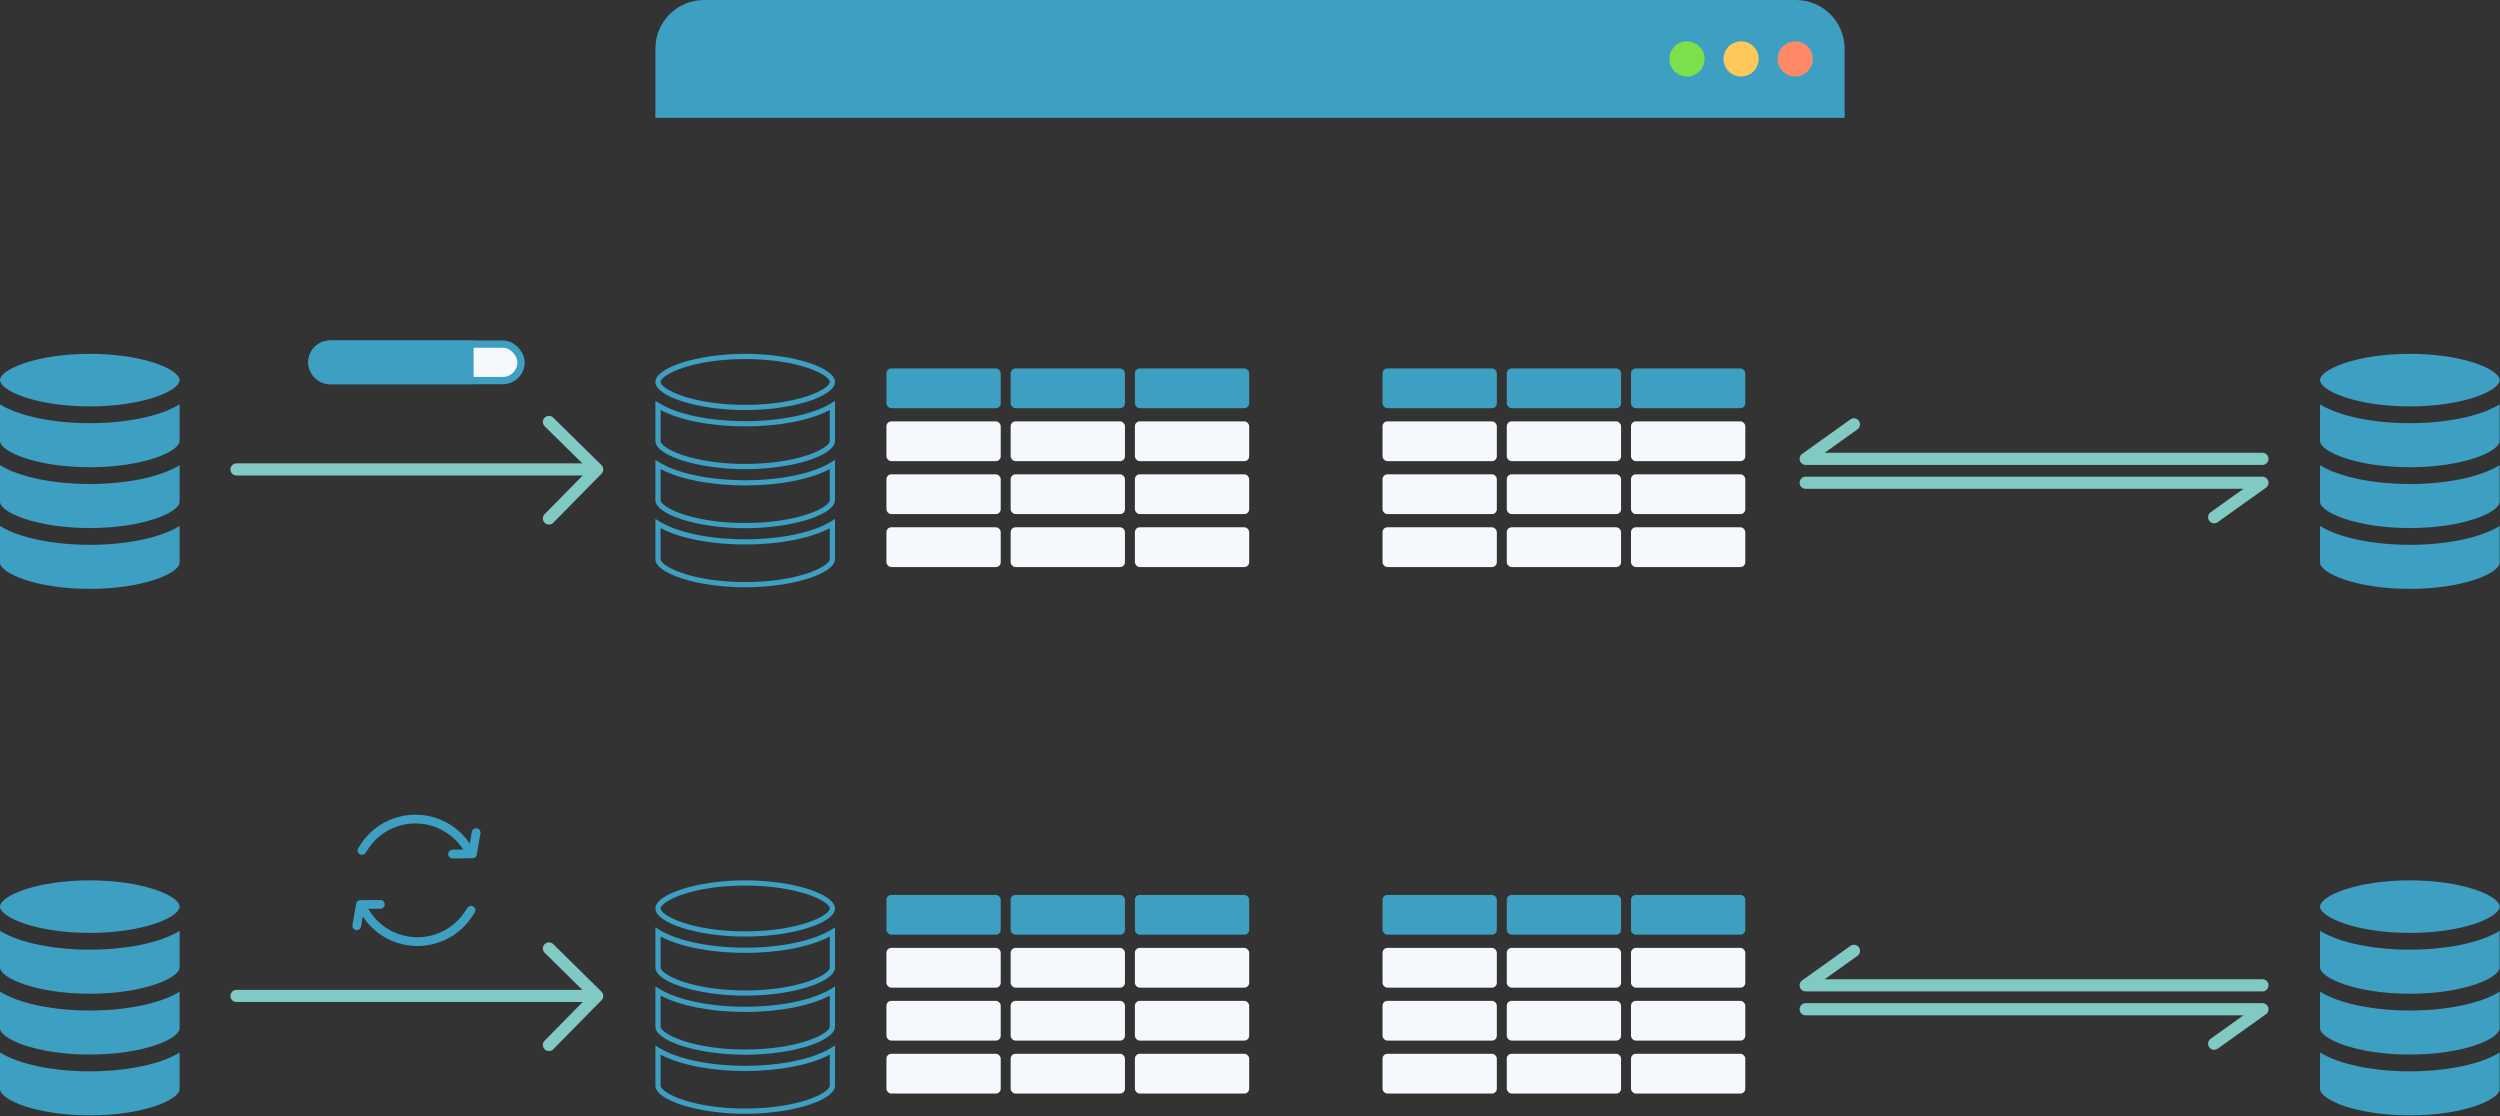 <?xml version="1.0" encoding="UTF-8"?>
<svg width="1028px" height="459px" viewBox="0 0 1028 459" version="1.1" xmlns="http://www.w3.org/2000/svg" xmlns:xlink="http://www.w3.org/1999/xlink">
    <rect x="0" y="0" width="1028" height="459" fill="#333333" stroke="none"/>
    <!-- Generator: Sketch 58 (84663) - https://sketch.com -->
    <title>Group 9</title>
    <desc>Created with Sketch.</desc>
    <g id="Page-1" stroke="none" stroke-width="1" fill="none" fill-rule="evenodd">
        <g id="Workbench" transform="translate(-326, -2341)">
            <g id="Group-9" transform="translate(326, 2341)">
                <g id="Group-6" transform="translate(0, 141.5)">
                    <g id="Group-5" transform="translate(269.5, 4)" fill="#3D9FC2" fill-rule="nonzero">
                        <path d="M36.926,95.986 C17.053,95.986 2.95585778e-12,90.276 2.95585778e-12,84.43 L2.95585778e-12,67.874 L1.639,68.893 C9.1,73.533 22.555,76.259 36.926,76.259 C51.304,76.259 64.758,73.533 72.213,68.893 L73.853,67.873 L73.853,84.43 C73.853,90.276 56.8,95.986 36.926,95.986 Z M2.145,84.43 C2.145,85.913 5.561,88.314 11.256,90.22 C18.035,92.49 27.028,93.841 36.926,93.841 C46.825,93.841 55.817,92.49 62.596,90.22 C68.292,88.314 71.708,85.913 71.708,84.43 L71.708,71.659 C63.655,75.962 50.691,78.404 36.926,78.404 C23.327,78.404 10.504,76.019 2.428,71.808 L2.145,71.658 L2.145,84.43 Z" id="Path"></path>
                        <path d="M36.926,0 C56.797,0 73.853,5.715 73.853,11.562 C73.853,17.41 56.797,23.125 36.926,23.125 C17.055,23.125 2.95585778e-12,17.41 2.95585778e-12,11.562 C2.95585778e-12,5.715 17.055,0 36.926,0 Z M36.926,2.145 C27.028,2.145 18.036,3.497 11.256,5.768 C5.561,7.677 2.145,10.079 2.145,11.562 C2.145,13.046 5.561,15.448 11.256,17.357 C18.036,19.628 27.028,20.98 36.926,20.98 C46.824,20.98 55.816,19.628 62.596,17.357 C68.291,15.448 71.708,13.046 71.708,11.562 C71.708,10.079 68.291,7.677 62.596,5.768 C55.816,3.497 46.824,2.145 36.926,2.145 Z" id="Path"></path>
                        <path d="M73.853,35.847 C73.853,41.701 56.801,47.416 36.926,47.416 C17.052,47.416 2.95585778e-12,41.701 2.95585778e-12,35.847 L2.95585778e-12,19.306 L1.638,20.324 C9.102,24.959 22.559,27.683 36.926,27.683 C51.3,27.683 64.757,24.959 72.214,20.324 L73.853,19.305 L73.853,35.847 Z M2.145,23.088 L2.145,35.847 C2.145,37.289 5.357,39.593 10.745,41.472 L11.257,41.647 C18.035,43.919 27.027,45.271 36.926,45.271 C46.825,45.271 55.817,43.919 62.596,41.647 L63.107,41.472 C68.496,39.593 71.708,37.289 71.708,35.847 L71.708,23.089 C63.653,27.388 50.688,29.828 36.926,29.828 C23.17,29.828 10.204,27.387 2.145,23.088 Z" id="Path"></path>
                        <path d="M73.853,60.138 C73.853,65.986 56.797,71.701 36.926,71.701 C17.055,71.701 2.95585778e-12,65.986 2.95585778e-12,60.138 L2.95585778e-12,43.59 L1.639,44.609 C9.022,49.2 22.272,51.917 36.473,51.973 L37.38,51.973 C51.587,51.917 64.837,49.2 72.213,44.609 L73.853,43.589 L73.853,60.138 Z M2.145,60.138 C2.145,61.577 5.358,63.88 10.745,65.758 L11.256,65.932 C18.036,68.204 27.028,69.556 36.926,69.556 C46.824,69.556 55.816,68.204 62.596,65.932 L63.108,65.758 C68.495,63.88 71.708,61.577 71.708,60.138 L71.708,47.374 C63.749,51.628 50.992,54.062 37.406,54.118 L36.447,54.118 C23.026,54.063 10.409,51.684 2.428,47.523 L2.145,47.374 L2.145,60.138 Z" id="Path"></path>
                    </g>
                    <rect id="Rectangle" fill="#3D9FC2" x="364.5" y="10" width="46.998" height="16.347" rx="2"></rect>
                    <rect id="Rectangle" fill="#3D9FC2" x="415.584" y="10" width="46.998" height="16.347" rx="2"></rect>
                    <rect id="Rectangle" fill="#3D9FC2" x="466.669" y="10" width="46.998" height="16.347" rx="2"></rect>
                    <rect id="Rectangle" fill="#F5F9FD" x="364.5" y="31.774" width="46.998" height="16.347" rx="2"></rect>
                    <rect id="Rectangle" fill="#F5F9FD" x="415.584" y="31.774" width="46.998" height="16.347" rx="2"></rect>
                    <rect id="Rectangle" fill="#F5F9FD" x="466.669" y="31.774" width="46.998" height="16.347" rx="2"></rect>
                    <rect id="Rectangle" fill="#F5F9FD" x="364.5" y="53.548" width="46.998" height="16.347" rx="2"></rect>
                    <rect id="Rectangle" fill="#F5F9FD" x="415.584" y="53.548" width="46.998" height="16.347" rx="2"></rect>
                    <rect id="Rectangle" fill="#F5F9FD" x="466.669" y="53.548" width="46.998" height="16.347" rx="2"></rect>
                    <rect id="Rectangle" fill="#F5F9FD" x="364.5" y="75.323" width="46.998" height="16.347" rx="2"></rect>
                    <rect id="Rectangle" fill="#F5F9FD" x="415.584" y="75.323" width="46.998" height="16.347" rx="2"></rect>
                    <rect id="Rectangle" fill="#F5F9FD" x="466.669" y="75.323" width="46.998" height="16.347" rx="2"></rect>
                    <rect id="Rectangle" fill="#3D9FC2" x="568.5" y="10" width="46.998" height="16.347" rx="2"></rect>
                    <rect id="Rectangle" fill="#3D9FC2" x="619.584" y="10" width="46.998" height="16.347" rx="2"></rect>
                    <rect id="Rectangle" fill="#3D9FC2" x="670.669" y="10" width="46.998" height="16.347" rx="2"></rect>
                    <rect id="Rectangle" fill="#F5F9FD" x="568.5" y="31.774" width="46.998" height="16.347" rx="2"></rect>
                    <rect id="Rectangle" fill="#F5F9FD" x="619.584" y="31.774" width="46.998" height="16.347" rx="2"></rect>
                    <rect id="Rectangle" fill="#F5F9FD" x="670.669" y="31.774" width="46.998" height="16.347" rx="2"></rect>
                    <rect id="Rectangle" fill="#F5F9FD" x="568.5" y="53.548" width="46.998" height="16.347" rx="2"></rect>
                    <rect id="Rectangle" fill="#F5F9FD" x="619.584" y="53.548" width="46.998" height="16.347" rx="2"></rect>
                    <rect id="Rectangle" fill="#F5F9FD" x="670.669" y="53.548" width="46.998" height="16.347" rx="2"></rect>
                    <rect id="Rectangle" fill="#F5F9FD" x="568.5" y="75.323" width="46.998" height="16.347" rx="2"></rect>
                    <rect id="Rectangle" fill="#F5F9FD" x="619.584" y="75.323" width="46.998" height="16.347" rx="2"></rect>
                    <rect id="Rectangle" fill="#F5F9FD" x="670.669" y="75.323" width="46.998" height="16.347" rx="2"></rect>
                    <g id="Group-4" transform="translate(0, 4)" fill="#3D9FC2">
                        <path d="M36.924,96.642 C14.724,96.642 2.91322522e-12,90.146 2.91322522e-12,85.846 L2.91322522e-12,70.783 C8.215,75.891 22.607,78.535 36.924,78.535 C51.248,78.535 65.64,75.891 73.848,70.783 L73.848,85.846 C73.848,90.146 59.124,96.642 36.924,96.642 L36.924,96.642 Z" id="Path"></path>
                        <path d="M36.924,3.55271368e-15 C59.124,3.55271368e-15 73.848,6.503 73.848,10.803 C73.848,15.104 59.124,21.606 36.924,21.606 C14.724,21.606 2.91322522e-12,15.104 2.91322522e-12,10.803 C2.91322522e-12,6.503 14.724,3.55271368e-15 36.924,3.55271368e-15 L36.924,3.55271368e-15 Z" id="Path"></path>
                        <path d="M73.848,35.813 C73.848,40.12 59.124,46.623 36.924,46.623 C14.724,46.623 2.91322522e-12,40.12 2.91322522e-12,35.813 L2.91322522e-12,20.764 C8.215,25.865 22.607,28.509 36.924,28.509 C51.248,28.509 65.64,25.865 73.848,20.764 L73.848,35.813 Z" id="Path"></path>
                        <path d="M73.848,60.829 C73.848,65.13 59.124,71.632 36.924,71.632 C14.724,71.632 2.91322522e-12,65.13 2.91322522e-12,60.829 L2.91322522e-12,45.774 C8.215,50.882 22.607,53.526 36.924,53.526 C51.248,53.526 65.64,50.882 73.848,45.774 L73.848,60.829 Z" id="Path"></path>
                    </g>
                    <path d="M97.25,51.531 L245.362,51.531" id="Path-34" stroke="#80CAC3" stroke-width="5" stroke-linecap="round" stroke-linejoin="round"></path>
                    <polyline id="Path-36" stroke="#80CAC3" stroke-width="5" stroke-linecap="round" stroke-linejoin="round" points="225.721 71.701 245.561 51.531 225.721 32"></polyline>
                    <rect id="Rectangle" stroke="#3D9FC2" stroke-width="3" fill="#F5F9FD" x="128.25" y="0" width="86" height="15" rx="7.5"></rect>
                    <path d="M135.75,0 L193.25,0 L193.25,0 L193.25,15 L135.75,15 C131.608,15 128.25,11.642 128.25,7.5 C128.25,3.358 131.608,7.6089797e-16 135.75,0 Z" id="Rectangle" stroke="#3D9FC2" stroke-width="3" fill="#3D9FC2"></path>
                    <path d="M990.924,100.642 C968.724,100.642 954,94.146 954,89.846 L954,74.783 C962.215,79.891 976.607,82.535 990.924,82.535 C1005.248,82.535 1019.64,79.891 1027.848,74.783 L1027.848,89.846 C1027.848,94.146 1013.124,100.642 990.924,100.642 L990.924,100.642 Z" id="Path" fill="#3D9FC2"></path>
                    <path d="M990.924,4 C1013.124,4 1027.848,10.503 1027.848,14.803 C1027.848,19.104 1013.124,25.606 990.924,25.606 C968.724,25.606 954,19.104 954,14.803 C954,10.503 968.724,4 990.924,4 L990.924,4 Z" id="Path" fill="#3D9FC2"></path>
                    <path d="M1027.848,39.813 C1027.848,44.12 1013.124,50.623 990.924,50.623 C968.724,50.623 954,44.12 954,39.813 L954,24.764 C962.215,29.865 976.607,32.509 990.924,32.509 C1005.248,32.509 1019.64,29.865 1027.848,24.764 L1027.848,39.813 Z" id="Path" fill="#3D9FC2"></path>
                    <path d="M1027.848,64.829 C1027.848,69.13 1013.124,75.632 990.924,75.632 C968.724,75.632 954,69.13 954,64.829 L954,49.774 C962.215,54.882 976.607,57.526 990.924,57.526 C1005.248,57.526 1019.64,54.882 1027.848,49.774 L1027.848,64.829 Z" id="Path" fill="#3D9FC2"></path>
                    <polyline id="Path-36" stroke="#80CAC3" stroke-width="5" stroke-linecap="round" stroke-linejoin="round" points="910.471 71.17 930.311 57 742.5 57"></polyline>
                    <polyline id="Path-36" stroke="#80CAC3" stroke-width="5" stroke-linecap="round" stroke-linejoin="round" transform="translate(836.406, 40.085) scale(-1, -1) translate(-836.406, -40.085) " points="910.471 47.17 930.311 33 742.5 33"></polyline>
                </g>
                <g id="Group-3" transform="translate(269.5, 0)">
                    <path d="M20,1.56319402e-13 L469,1.56319402e-13 C480.046,1.83721984e-13 489,8.954 489,20 L489,48.478 L489,48.478 L7.56017471e-12,48.478 L7.56017471e-12,20 C7.558822e-12,8.954 8.954,1.61901177e-13 20,1.56319402e-13 Z" id="Rectangle" fill="#3D9FC2" transform="translate(244.5, 24.239) scale(-1, 1) translate(-244.5, -24.239) "></path>
                    <ellipse id="Oval" fill="#FD8968" transform="translate(468.694, 24.232) scale(-1, 1) translate(-468.694, -24.232) " cx="468.694" cy="24.232" rx="7.232" ry="7.232"></ellipse>
                    <ellipse id="Oval" fill="#FFC85B" transform="translate(446.441, 24.232) scale(-1, 1) translate(-446.441, -24.232) " cx="446.441" cy="24.232" rx="7.232" ry="7.232"></ellipse>
                    <ellipse id="Oval" fill="#7CE04B" transform="translate(424.188, 24.232) scale(-1, 1) translate(-424.188, -24.232) " cx="424.188" cy="24.232" rx="7.232" ry="7.232"></ellipse>
                </g>
                <g id="Group-8" transform="translate(0, 335)">
                    <g id="Group-5" transform="translate(269.5, 27)" fill="#3D9FC2" fill-rule="nonzero">
                        <path d="M36.926,95.986 C17.053,95.986 2.95585778e-12,90.276 2.95585778e-12,84.43 L2.95585778e-12,67.874 L1.639,68.893 C9.1,73.533 22.555,76.259 36.926,76.259 C51.304,76.259 64.758,73.533 72.213,68.893 L73.853,67.873 L73.853,84.43 C73.853,90.276 56.8,95.986 36.926,95.986 Z M2.145,84.43 C2.145,85.913 5.561,88.314 11.256,90.22 C18.035,92.49 27.028,93.841 36.926,93.841 C46.825,93.841 55.817,92.49 62.596,90.22 C68.292,88.314 71.708,85.913 71.708,84.43 L71.708,71.659 C63.655,75.962 50.691,78.404 36.926,78.404 C23.327,78.404 10.504,76.019 2.428,71.808 L2.145,71.658 L2.145,84.43 Z" id="Path"></path>
                        <path d="M36.926,0 C56.797,0 73.853,5.715 73.853,11.562 C73.853,17.41 56.797,23.125 36.926,23.125 C17.055,23.125 2.95585778e-12,17.41 2.95585778e-12,11.562 C2.95585778e-12,5.715 17.055,0 36.926,0 Z M36.926,2.145 C27.028,2.145 18.036,3.497 11.256,5.768 C5.561,7.677 2.145,10.079 2.145,11.562 C2.145,13.046 5.561,15.448 11.256,17.357 C18.036,19.628 27.028,20.98 36.926,20.98 C46.824,20.98 55.816,19.628 62.596,17.357 C68.291,15.448 71.708,13.046 71.708,11.562 C71.708,10.079 68.291,7.677 62.596,5.768 C55.816,3.497 46.824,2.145 36.926,2.145 Z" id="Path"></path>
                        <path d="M73.853,35.847 C73.853,41.701 56.801,47.416 36.926,47.416 C17.052,47.416 2.95585778e-12,41.701 2.95585778e-12,35.847 L2.95585778e-12,19.306 L1.638,20.324 C9.102,24.959 22.559,27.683 36.926,27.683 C51.3,27.683 64.757,24.959 72.214,20.324 L73.853,19.305 L73.853,35.847 Z M2.145,23.088 L2.145,35.847 C2.145,37.289 5.357,39.593 10.745,41.472 L11.257,41.647 C18.035,43.919 27.027,45.271 36.926,45.271 C46.825,45.271 55.817,43.919 62.596,41.647 L63.107,41.472 C68.496,39.593 71.708,37.289 71.708,35.847 L71.708,23.089 C63.653,27.388 50.688,29.828 36.926,29.828 C23.17,29.828 10.204,27.387 2.145,23.088 Z" id="Path"></path>
                        <path d="M73.853,60.138 C73.853,65.986 56.797,71.701 36.926,71.701 C17.055,71.701 2.95585778e-12,65.986 2.95585778e-12,60.138 L2.95585778e-12,43.59 L1.639,44.609 C9.022,49.2 22.272,51.917 36.473,51.973 L37.38,51.973 C51.587,51.917 64.837,49.2 72.213,44.609 L73.853,43.589 L73.853,60.138 Z M2.145,60.138 C2.145,61.577 5.358,63.88 10.745,65.758 L11.256,65.932 C18.036,68.204 27.028,69.556 36.926,69.556 C46.824,69.556 55.816,68.204 62.596,65.932 L63.108,65.758 C68.495,63.88 71.708,61.577 71.708,60.138 L71.708,47.374 C63.749,51.628 50.992,54.062 37.406,54.118 L36.447,54.118 C23.026,54.063 10.409,51.684 2.428,47.523 L2.145,47.374 L2.145,60.138 Z" id="Path"></path>
                    </g>
                    <rect id="Rectangle" fill="#3D9FC2" x="364.5" y="33" width="46.998" height="16.347" rx="2"></rect>
                    <rect id="Rectangle" fill="#3D9FC2" x="415.584" y="33" width="46.998" height="16.347" rx="2"></rect>
                    <rect id="Rectangle" fill="#3D9FC2" x="466.669" y="33" width="46.998" height="16.347" rx="2"></rect>
                    <rect id="Rectangle" fill="#F5F9FD" x="364.5" y="54.774" width="46.998" height="16.347" rx="2"></rect>
                    <rect id="Rectangle" fill="#F5F9FD" x="415.584" y="54.774" width="46.998" height="16.347" rx="2"></rect>
                    <rect id="Rectangle" fill="#F5F9FD" x="466.669" y="54.774" width="46.998" height="16.347" rx="2"></rect>
                    <rect id="Rectangle" fill="#F5F9FD" x="364.5" y="76.548" width="46.998" height="16.347" rx="2"></rect>
                    <rect id="Rectangle" fill="#F5F9FD" x="415.584" y="76.548" width="46.998" height="16.347" rx="2"></rect>
                    <rect id="Rectangle" fill="#F5F9FD" x="466.669" y="76.548" width="46.998" height="16.347" rx="2"></rect>
                    <rect id="Rectangle" fill="#F5F9FD" x="364.5" y="98.323" width="46.998" height="16.347" rx="2"></rect>
                    <rect id="Rectangle" fill="#F5F9FD" x="415.584" y="98.323" width="46.998" height="16.347" rx="2"></rect>
                    <rect id="Rectangle" fill="#F5F9FD" x="466.669" y="98.323" width="46.998" height="16.347" rx="2"></rect>
                    <rect id="Rectangle" fill="#3D9FC2" x="568.5" y="33" width="46.998" height="16.347" rx="2"></rect>
                    <rect id="Rectangle" fill="#3D9FC2" x="619.584" y="33" width="46.998" height="16.347" rx="2"></rect>
                    <rect id="Rectangle" fill="#3D9FC2" x="670.669" y="33" width="46.998" height="16.347" rx="2"></rect>
                    <rect id="Rectangle" fill="#F5F9FD" x="568.5" y="54.774" width="46.998" height="16.347" rx="2"></rect>
                    <rect id="Rectangle" fill="#F5F9FD" x="619.584" y="54.774" width="46.998" height="16.347" rx="2"></rect>
                    <rect id="Rectangle" fill="#F5F9FD" x="670.669" y="54.774" width="46.998" height="16.347" rx="2"></rect>
                    <rect id="Rectangle" fill="#F5F9FD" x="568.5" y="76.548" width="46.998" height="16.347" rx="2"></rect>
                    <rect id="Rectangle" fill="#F5F9FD" x="619.584" y="76.548" width="46.998" height="16.347" rx="2"></rect>
                    <rect id="Rectangle" fill="#F5F9FD" x="670.669" y="76.548" width="46.998" height="16.347" rx="2"></rect>
                    <rect id="Rectangle" fill="#F5F9FD" x="568.5" y="98.323" width="46.998" height="16.347" rx="2"></rect>
                    <rect id="Rectangle" fill="#F5F9FD" x="619.584" y="98.323" width="46.998" height="16.347" rx="2"></rect>
                    <rect id="Rectangle" fill="#F5F9FD" x="670.669" y="98.323" width="46.998" height="16.347" rx="2"></rect>
                    <g id="Group-4" transform="translate(0, 27)" fill="#3D9FC2">
                        <path d="M36.924,96.642 C14.724,96.642 2.91322522e-12,90.146 2.91322522e-12,85.846 L2.91322522e-12,70.783 C8.215,75.891 22.607,78.535 36.924,78.535 C51.248,78.535 65.64,75.891 73.848,70.783 L73.848,85.846 C73.848,90.146 59.124,96.642 36.924,96.642 L36.924,96.642 Z" id="Path"></path>
                        <path d="M36.924,3.55271368e-15 C59.124,3.55271368e-15 73.848,6.503 73.848,10.803 C73.848,15.104 59.124,21.606 36.924,21.606 C14.724,21.606 2.91322522e-12,15.104 2.91322522e-12,10.803 C2.91322522e-12,6.503 14.724,3.55271368e-15 36.924,3.55271368e-15 L36.924,3.55271368e-15 Z" id="Path"></path>
                        <path d="M73.848,35.813 C73.848,40.12 59.124,46.623 36.924,46.623 C14.724,46.623 2.91322522e-12,40.12 2.91322522e-12,35.813 L2.91322522e-12,20.764 C8.215,25.865 22.607,28.509 36.924,28.509 C51.248,28.509 65.64,25.865 73.848,20.764 L73.848,35.813 Z" id="Path"></path>
                        <path d="M73.848,60.829 C73.848,65.13 59.124,71.632 36.924,71.632 C14.724,71.632 2.91322522e-12,65.13 2.91322522e-12,60.829 L2.91322522e-12,45.774 C8.215,50.882 22.607,53.526 36.924,53.526 C51.248,53.526 65.64,50.882 73.848,45.774 L73.848,60.829 Z" id="Path"></path>
                    </g>
                    <g id="Group-7" transform="translate(147.027, 0)" fill="#3D9FC2" fill-rule="nonzero">
                        <path d="M3.299,15.686 L4.262,14.204 C11.274,3.408 25.712,0.341 36.508,7.354 C39.701,9.428 42.337,12.252 44.186,15.58 C44.667,16.446 45.76,16.758 46.626,16.277 C47.492,15.796 47.804,14.703 47.323,13.837 C45.189,9.997 42.147,6.738 38.462,4.344 C26.004,-3.748 9.345,-0.209 1.252,12.249 L0.29,13.731 C-0.25,14.562 -0.014,15.674 0.817,16.213 C1.648,16.753 2.759,16.517 3.299,15.686 Z" id="Path-32"></path>
                        <path d="M40.497,16.696 C39.602,17.122 39.222,18.192 39.648,19.087 C40.074,19.982 41.145,20.362 42.039,19.936 L49.445,16.411 C50.229,16.038 50.633,15.157 50.405,14.319 L48.065,5.751 C47.804,4.795 46.817,4.232 45.861,4.493 C44.905,4.754 44.342,5.741 44.603,6.697 L46.547,13.816 L40.497,16.696 Z" id="Path-33" transform="translate(44.971, 12.27) rotate(25) translate(-44.971, -12.27) "></path>
                    </g>
                    <path d="M151.223,53.183 L152.186,51.701 C159.198,40.905 173.635,37.838 184.432,44.85 C187.625,46.924 190.261,49.749 192.11,53.077 C192.591,53.943 193.684,54.255 194.55,53.774 C195.416,53.293 195.728,52.2 195.247,51.334 C193.113,47.494 190.071,44.234 186.386,41.841 C173.928,33.749 157.269,37.288 149.176,49.746 L148.214,51.228 C147.674,52.059 147.91,53.17 148.741,53.71 C149.572,54.25 150.683,54.014 151.223,53.183 Z" id="Path-32" fill="#3D9FC2" fill-rule="nonzero" transform="translate(171.698, 45.748) scale(-1, -1) translate(-171.698, -45.748) "></path>
                    <path d="M146.028,45.207 C145.133,45.633 144.753,46.703 145.179,47.598 C145.605,48.493 146.675,48.873 147.57,48.447 L154.976,44.923 C155.76,44.549 156.164,43.668 155.935,42.83 L153.596,34.262 C153.335,33.306 152.348,32.743 151.392,33.004 C150.436,33.265 149.873,34.252 150.134,35.208 L152.078,42.327 L146.028,45.207 Z" id="Path-33" fill="#3D9FC2" fill-rule="nonzero" transform="translate(150.502, 40.781) scale(-1, -1) rotate(25) translate(-150.502, -40.781) "></path>
                    <path d="M97.25,74.531 L245.362,74.531" id="Path-34" stroke="#80CAC3" stroke-width="5" stroke-linecap="round" stroke-linejoin="round"></path>
                    <polyline id="Path-36" stroke="#80CAC3" stroke-width="5" stroke-linecap="round" stroke-linejoin="round" points="225.721 94.701 245.561 74.531 225.721 55"></polyline>
                    <path d="M990.924,123.642 C968.724,123.642 954,117.146 954,112.846 L954,97.783 C962.215,102.891 976.607,105.535 990.924,105.535 C1005.248,105.535 1019.64,102.891 1027.848,97.783 L1027.848,112.846 C1027.848,117.146 1013.124,123.642 990.924,123.642 L990.924,123.642 Z" id="Path" fill="#3D9FC2"></path>
                    <path d="M990.924,27 C1013.124,27 1027.848,33.503 1027.848,37.803 C1027.848,42.104 1013.124,48.606 990.924,48.606 C968.724,48.606 954,42.104 954,37.803 C954,33.503 968.724,27 990.924,27 L990.924,27 Z" id="Path" fill="#3D9FC2"></path>
                    <path d="M1027.848,62.813 C1027.848,67.12 1013.124,73.623 990.924,73.623 C968.724,73.623 954,67.12 954,62.813 L954,47.764 C962.215,52.865 976.607,55.509 990.924,55.509 C1005.248,55.509 1019.64,52.865 1027.848,47.764 L1027.848,62.813 Z" id="Path" fill="#3D9FC2"></path>
                    <path d="M1027.848,87.829 C1027.848,92.13 1013.124,98.632 990.924,98.632 C968.724,98.632 954,92.13 954,87.829 L954,72.774 C962.215,77.882 976.607,80.526 990.924,80.526 C1005.248,80.526 1019.64,77.882 1027.848,72.774 L1027.848,87.829 Z" id="Path" fill="#3D9FC2"></path>
                    <polyline id="Path-36" stroke="#80CAC3" stroke-width="5" stroke-linecap="round" stroke-linejoin="round" points="910.471 94.17 930.311 80 742.5 80"></polyline>
                    <polyline id="Path-36" stroke="#80CAC3" stroke-width="5" stroke-linecap="round" stroke-linejoin="round" transform="translate(836.406, 63.085) scale(-1, -1) translate(-836.406, -63.085) " points="910.471 70.17 930.311 56 742.5 56"></polyline>
                </g>
            </g>
        </g>
    </g>
</svg>